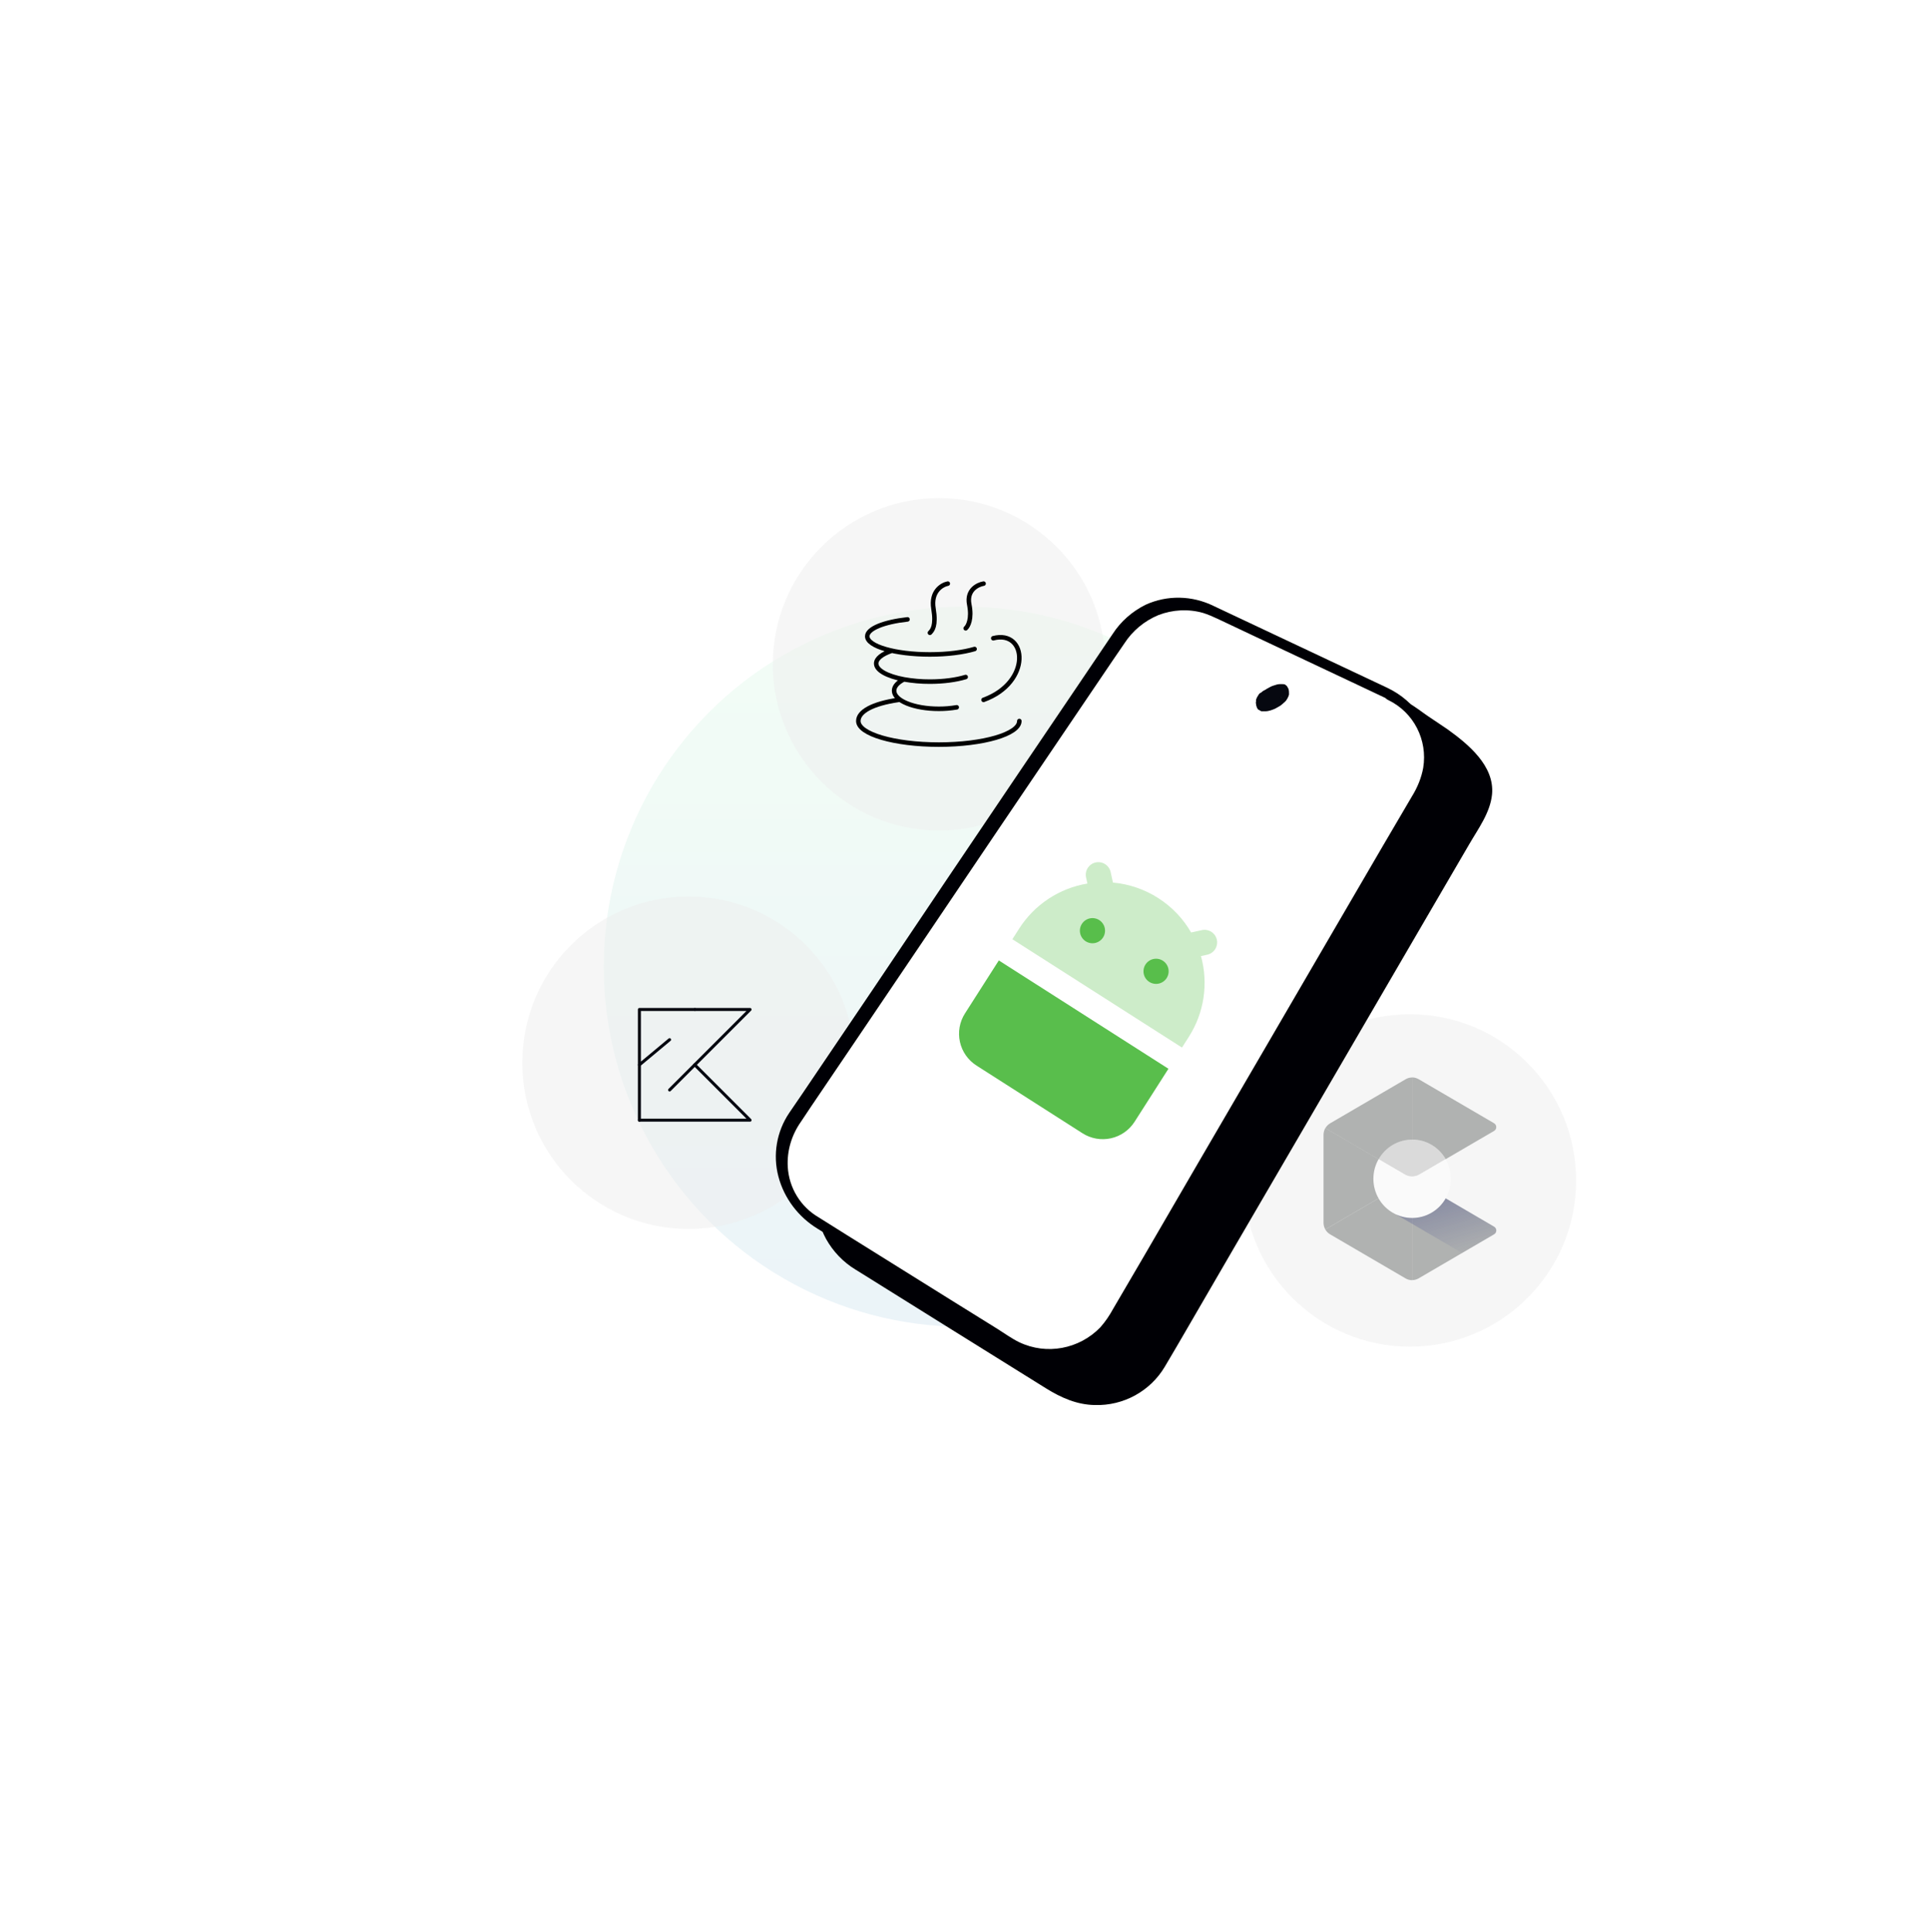 <svg xmlns="http://www.w3.org/2000/svg" width="639" height="640" viewBox="0 0 639 640" fill="none"><g opacity="0.4" filter="url(#filter0_f_532_2664)"><circle cx="319.29" cy="320.241" r="119.29" fill="url(#paint0_linear_532_2664)"></circle></g><circle cx="467.057" cy="391.057" r="55.057" fill="#EFEFEF" fill-opacity="0.5"></circle><g clip-path="url(#clip0_532_2664)"><path fill-rule="evenodd" clip-rule="evenodd" d="M467.782 377.531C465.529 377.533 463.316 378.133 461.364 379.272C459.412 380.41 457.79 382.047 456.66 384.019L465.412 389.119C466.133 389.54 466.95 389.761 467.782 389.761C468.614 389.761 469.432 389.54 470.152 389.119L478.887 384.019C477.767 382.043 476.149 380.402 474.199 379.262C472.248 378.123 470.035 377.525 467.782 377.531Z" fill="#DADADA"></path><path fill-rule="evenodd" clip-rule="evenodd" d="M465.411 389.119L456.66 384.019C455.531 385.991 454.935 388.229 454.934 390.508C454.932 392.787 455.523 395.026 456.649 397C457.775 398.974 459.395 400.614 461.346 401.754C463.298 402.894 465.511 403.494 467.765 403.494C470.019 403.494 472.232 402.894 474.184 401.754C476.135 400.614 477.755 398.974 478.881 397C480.007 395.026 480.598 392.787 480.596 390.508C480.595 388.229 479.999 385.991 478.87 384.019L470.136 389.119C469.418 389.54 468.604 389.761 467.774 389.761C466.945 389.761 466.131 389.54 465.413 389.119H465.411Z" fill="#FAFAFA"></path><path fill-rule="evenodd" clip-rule="evenodd" d="M494.917 406.357L478.903 396.994C477.778 398.969 476.157 400.609 474.204 401.748C472.251 402.887 470.036 403.485 467.781 403.482V424.074C468.548 424.072 469.301 423.865 469.964 423.475L494.935 408.891C494.939 408.891 494.943 408.889 494.946 408.886C494.95 408.883 494.951 408.878 494.951 408.874C495.169 408.744 495.35 408.559 495.474 408.336C495.598 408.113 495.662 407.861 495.658 407.605C495.655 407.35 495.584 407.099 495.454 406.88C495.324 406.661 495.138 406.481 494.917 406.357Z" fill="#7E8180" fill-opacity="0.58"></path><path fill-rule="evenodd" clip-rule="evenodd" d="M467.782 403.482C465.528 403.485 463.313 402.887 461.36 401.748C459.408 400.609 457.788 398.969 456.662 396.994L439.023 407.298C439.405 407.967 439.954 408.522 440.615 408.908L465.586 423.492C466.248 423.882 467.001 424.089 467.768 424.091V403.482H467.782Z" fill="#7E8180" fill-opacity="0.58"></path><path fill-rule="evenodd" clip-rule="evenodd" d="M467.783 377.531V356.939C467.016 356.941 466.263 357.148 465.601 357.538L440.63 372.122C439.969 372.508 439.421 373.063 439.039 373.731L456.678 384.036C457.798 382.058 459.415 380.414 461.365 379.272C463.315 378.13 465.529 377.529 467.783 377.531Z" fill="#7E8180" fill-opacity="0.58"></path><path fill-rule="evenodd" clip-rule="evenodd" d="M494.951 372.122C494.946 372.122 494.942 372.12 494.939 372.117C494.936 372.114 494.934 372.109 494.934 372.105L469.964 357.521C469.301 357.131 468.548 356.924 467.781 356.922V377.514C470.036 377.51 472.251 378.108 474.204 379.247C476.157 380.387 477.778 382.027 478.903 384.002L494.917 374.655C495.139 374.529 495.324 374.347 495.454 374.127C495.584 373.906 495.654 373.655 495.657 373.398C495.661 373.141 495.597 372.888 495.473 372.664C495.349 372.44 495.169 372.253 494.951 372.122Z" fill="#7E8180" fill-opacity="0.58"></path><path fill-rule="evenodd" clip-rule="evenodd" d="M454.952 390.507C454.949 388.23 455.538 385.992 456.661 384.019L439.022 373.714C438.64 374.386 438.436 375.146 438.43 375.921V405.072C438.428 405.848 438.632 406.611 439.022 407.279L456.66 396.977C455.536 395.011 454.946 392.778 454.952 390.507Z" fill="#7E8180" fill-opacity="0.58"></path><path fill-rule="evenodd" clip-rule="evenodd" d="M478.906 396.994C477.782 398.967 476.164 400.606 474.214 401.745C472.265 402.884 470.052 403.483 467.801 403.482C465.962 403.478 464.145 403.081 462.469 402.317L484.358 415.104L494.955 408.924C495.179 408.795 495.365 408.608 495.494 408.383C495.624 408.157 495.692 407.901 495.692 407.641C495.692 407.38 495.624 407.124 495.494 406.898C495.365 406.673 495.179 406.486 494.955 406.357L478.906 396.994Z" fill="url(#paint1_linear_532_2664)"></path></g><circle cx="228.057" cy="352.057" r="55.057" fill="#EFEFEF" fill-opacity="0.5"></circle><path d="M211.809 371.08H248.47L230.139 352.749" stroke="#060810" stroke-linecap="round" stroke-linejoin="round"></path><path d="M230.241 334.419H248.471L221.809 361.081" stroke="#060810" stroke-linecap="round" stroke-linejoin="round"></path><path d="M211.809 371.08V352.749" stroke="#060810" stroke-linecap="round" stroke-linejoin="round"></path><path d="M230.139 334.419H211.809V352.749L221.807 344.417" stroke="#060810" stroke-linecap="round" stroke-linejoin="round"></path><circle cx="311.057" cy="220.057" r="55.057" fill="#EFEFEF" fill-opacity="0.5"></circle><path d="M295.465 215.555C292.244 216.643 290.252 218.141 290.252 219.803C290.252 222.064 293.956 224.035 299.425 225.056C297.393 226.085 296.18 227.389 296.18 228.811C296.18 232.125 302.812 234.813 310.993 234.813C312.98 234.817 314.963 234.65 316.921 234.315M299.428 225.059C302.267 225.565 305.146 225.815 308.03 225.805C312.585 225.805 316.737 225.229 319.884 224.277M322.844 214.997C319.081 216.109 313.833 216.8 308.03 216.8C296.577 216.8 287.289 214.112 287.289 210.795C287.289 208.235 292.828 206.048 300.622 205.184" stroke="black" stroke-width="1.5" stroke-linecap="round" stroke-linejoin="round"></path><path d="M337.665 238.853C337.665 243.168 325.727 246.667 310.999 246.667C296.271 246.667 284.332 243.168 284.332 238.853C284.332 235.787 288.884 233.131 297.665 231.851M329.025 211.435C340.263 208.517 341.868 226.016 325.812 231.851M325.82 193.333C323.847 193.661 320.132 195.507 321.079 200.248C322.028 204.987 320.684 207.491 319.895 208.149M313.967 193.333C311.991 193.728 308.276 195.941 309.225 201.629C310.175 207.317 308.831 208.84 308.041 209.629" stroke="black" stroke-width="1.5" stroke-linecap="round" stroke-linejoin="round"></path><path d="M477.855 242.155L465.755 233.955C454.955 228.855 391.755 215.555 385.055 225.455L276.955 385.355C269.455 396.455 272.455 411.555 283.555 419.055C283.755 419.255 284.055 419.355 284.255 419.555L349.655 460.355C361.055 467.455 375.955 463.955 383.055 452.555C383.155 452.355 383.255 452.155 383.455 451.955L484.255 278.955C491.455 266.555 499.655 257.555 477.855 242.155Z" fill="#000005"></path><path d="M479.452 241.555L473.052 237.255C470.952 235.855 468.952 234.155 466.652 232.955C464.652 231.955 462.552 231.155 460.352 230.655C457.252 229.655 454.052 228.855 450.852 228.055C443.052 226.155 435.152 224.555 427.252 223.255C419.252 221.855 411.052 220.955 402.952 220.455C399.552 220.255 396.152 220.355 392.752 220.655C390.352 220.755 387.952 221.355 385.652 222.255C384.052 223.055 382.752 224.255 381.852 225.855L370.552 242.455L349.952 273.055L325.152 309.755L300.952 345.555L282.552 372.855C279.952 376.755 277.352 380.555 274.752 384.455C269.552 392.255 269.152 402.255 273.652 410.455C275.952 414.555 279.252 418.055 283.352 420.555L285.452 421.855L316.052 440.955L346.552 459.955C351.552 463.055 356.752 465.355 362.652 465.455C372.152 465.755 381.052 460.855 385.852 452.755C388.152 448.955 390.352 445.055 392.652 441.155L408.852 413.255L430.252 376.555L452.852 337.755L472.252 304.455L484.552 283.355L486.652 279.755C489.652 274.555 493.652 269.255 494.252 263.155C495.152 253.655 486.252 246.455 479.452 241.555C478.552 240.955 477.052 240.355 476.052 240.855C475.052 241.355 475.552 242.355 476.252 242.855C482.952 247.555 491.352 254.455 489.152 263.655C487.952 268.955 484.452 273.555 481.752 278.155C479.252 282.455 476.752 286.755 474.252 290.955L457.952 319.055L436.652 355.655L414.452 393.755L395.352 426.555L383.252 447.255C382.552 448.455 381.852 449.655 381.152 450.855C376.952 458.155 369.152 462.555 360.752 462.355C357.152 462.155 353.752 461.055 350.652 459.155C349.852 458.655 349.052 458.155 348.152 457.655L335.452 449.755L299.452 427.255L287.352 419.755C286.652 419.355 285.952 418.955 285.252 418.455C281.652 416.055 278.852 412.755 277.052 408.755C273.852 401.255 274.652 392.655 279.252 385.955C280.052 384.755 280.952 383.455 281.752 382.255L295.652 361.655L317.552 329.255L342.352 292.555L365.352 258.455L381.852 234.055L386.152 227.655L387.052 226.355C387.352 225.955 386.852 226.555 387.152 226.255C387.352 225.955 387.652 225.755 387.852 225.555L388.352 225.255C388.052 225.455 388.652 225.055 388.352 225.255L388.652 225.055C389.052 224.855 389.452 224.655 389.952 224.555L390.652 224.355L391.052 224.255C391.552 224.155 391.052 224.255 391.352 224.155C392.552 223.855 393.852 223.655 395.052 223.555C398.152 223.255 401.252 223.255 404.352 223.355C412.152 223.755 419.952 224.655 427.752 225.955C435.552 227.255 443.352 228.855 451.152 230.755C452.752 231.155 454.252 231.555 455.852 231.955L457.952 232.555L458.352 232.655L459.552 233.055C460.652 233.355 461.752 233.755 462.752 234.155L464.052 234.655L464.552 234.855C465.352 235.155 464.052 234.555 464.052 234.455C466.152 235.755 468.252 237.255 470.252 238.655L476.152 242.655C477.052 243.255 478.452 243.855 479.552 243.455C480.652 243.055 480.152 242.055 479.452 241.555Z" fill="#000005"></path><path d="M459.854 229.955L401.654 202.455C390.854 197.355 377.854 200.855 371.154 210.755L263.154 370.555C255.654 381.655 258.554 396.755 269.654 404.255C269.954 404.455 270.154 404.555 270.454 404.755L335.854 445.455C347.254 452.555 362.154 449.055 369.254 437.755C369.354 437.555 369.554 437.355 369.654 437.155L470.554 264.155C477.254 252.555 473.354 237.755 461.854 230.955C461.054 230.555 460.454 230.255 459.854 229.955Z" fill="white"></path><path d="M459.554 227.855L433.454 215.555L402.054 200.755C394.954 197.255 386.654 197.055 379.454 200.355C375.054 202.555 371.254 205.855 368.554 210.055L357.954 225.755L337.854 255.455L313.354 291.755L289.354 327.455L270.354 355.555C267.354 359.955 264.454 364.355 261.454 368.655C257.254 374.855 255.954 382.555 257.854 389.755C259.754 396.955 264.454 403.155 270.854 407.055L298.254 424.055L331.154 444.555C334.354 446.555 337.454 448.655 340.954 449.955C350.754 453.355 361.554 450.555 368.454 442.855C371.754 439.055 374.054 434.155 376.554 429.855L391.554 404.055L412.354 368.455L434.854 329.855L455.054 295.355L468.754 271.955L471.854 266.555C474.554 262.055 475.954 256.855 475.754 251.655C474.954 241.355 468.854 232.255 459.554 227.855C458.554 227.355 457.754 228.155 457.854 229.155C458.054 230.355 458.854 231.455 459.954 231.955C468.354 236.055 472.954 245.155 471.454 254.355C470.854 257.655 469.554 260.855 467.754 263.755L457.954 280.455L440.354 310.655L418.754 347.755L396.954 385.155L379.054 415.955L368.754 433.555C367.554 435.755 366.154 437.855 364.454 439.755C357.454 446.955 346.654 448.955 337.654 444.655C335.154 443.455 332.854 441.755 330.454 440.255L315.654 431.055L280.554 409.155L271.154 403.255C265.154 399.755 261.354 393.455 260.954 386.555C260.654 381.155 262.254 375.955 265.354 371.555L268.754 366.455L283.854 344.155L306.154 311.155L330.854 274.555L353.254 241.455L368.754 218.555L372.454 213.155C375.154 208.955 379.154 205.655 383.754 203.755C388.454 201.955 393.654 201.655 398.554 203.055C400.154 203.555 401.754 204.255 403.254 204.955L415.954 210.955L452.854 228.355L460.254 231.855C461.254 232.355 462.054 231.555 461.954 230.555C461.554 229.455 460.754 228.355 459.554 227.855Z" fill="#000005"></path><path d="M408.552 221.955C409.049 221.955 409.452 221.552 409.452 221.055C409.452 220.558 409.049 220.155 408.552 220.155C408.055 220.155 407.652 220.558 407.652 221.055C407.652 221.552 408.055 221.955 408.552 221.955Z" fill="white"></path><path d="M416.07 233.161C416.07 233.611 416.238 234.061 416.406 234.511C416.574 234.736 416.742 235.186 417.079 235.186C417.415 235.411 417.751 235.636 417.919 235.636H418.256C418.592 235.636 418.928 235.636 419.097 235.636C420.274 235.636 421.451 235.186 422.46 234.736C422.796 234.511 423.3 234.286 423.637 234.061C424.141 233.836 424.646 233.386 425.15 232.936C425.318 232.711 425.487 232.711 425.655 232.486C425.823 232.261 426.159 232.036 426.327 231.586C426.496 231.361 426.664 231.136 426.664 230.911L426.832 230.686C426.832 230.461 427 230.236 427 230.011C427 229.336 427 228.886 426.832 228.211C426.664 227.986 426.496 227.536 426.327 227.311C426.159 227.086 425.991 227.086 425.823 226.861C425.487 226.636 425.15 226.636 424.814 226.636C424.478 226.636 424.141 226.636 423.973 226.636C423.301 226.636 422.628 226.861 421.955 227.086C421.114 227.311 420.442 227.761 419.601 228.211C419.265 228.436 418.928 228.661 418.424 228.886C418.088 229.111 417.919 229.336 417.583 229.561C417.583 229.561 417.583 229.561 417.415 229.561C417.247 229.786 416.91 230.011 416.742 230.461C416.574 230.686 416.406 230.911 416.238 231.361C416.238 231.586 416.07 231.586 416.07 231.811C416.07 232.036 416.07 232.486 416.07 233.161C416.238 233.161 416.406 233.386 416.574 233.386C416.91 233.611 417.247 233.611 417.583 233.611C418.088 233.611 418.424 233.611 418.928 233.386C419.433 233.161 419.937 233.161 420.442 232.711L421.451 232.261C422.123 232.036 422.628 231.586 423.132 230.911L423.637 230.236C423.805 230.011 423.973 229.561 423.973 229.111V229.561C423.973 229.111 424.141 228.886 424.141 228.661L423.805 229.336C423.805 229.111 423.973 229.111 423.973 228.886L423.469 229.561L423.637 229.336L422.964 230.011H423.132L422.292 230.686H422.46L421.451 231.136H421.619L420.61 231.586H420.778L419.769 231.811H419.937L419.097 232.036H418.592C418.76 232.036 418.928 232.036 418.928 232.036L418.424 231.811C418.592 231.811 418.928 232.036 419.097 232.261L418.928 231.811C419.265 232.261 419.265 232.711 419.265 233.386V232.936C419.265 233.386 419.097 233.611 419.097 233.836L419.433 233.386L419.265 233.836L419.769 233.161L419.601 233.386L420.274 232.711H420.105L420.946 232.036H420.778L421.787 231.586H421.619L422.628 231.136H422.46L423.469 230.911H423.301H424.141H423.805H424.478C424.309 230.911 424.141 230.911 424.141 230.911L424.646 231.136C424.478 231.136 424.141 230.911 423.973 230.686L424.141 231.136C423.973 230.686 423.805 230.236 423.805 229.786C423.637 229.561 423.469 229.336 423.301 229.336C422.964 229.111 422.628 229.111 422.292 229.111C421.787 229.111 421.451 229.336 420.946 229.336C420.442 229.561 419.937 229.561 419.433 230.011L418.424 230.461C417.751 230.686 417.247 231.136 416.742 231.811L416.238 232.486C416.07 232.261 415.901 232.711 416.07 233.161Z" fill="#060810"></path><path d="M377.755 273.455V279.455C377.655 281.455 377.655 283.455 377.755 285.455C377.955 287.255 380.655 286.455 381.855 286.255C383.655 285.855 385.355 285.055 386.955 284.055L408.555 272.655C408.855 272.455 406.955 272.455 406.755 272.455C405.755 272.455 404.755 272.655 403.755 273.055L391.255 279.655L385.155 282.855L382.055 284.455C381.055 285.055 379.955 285.655 378.855 286.055L380.955 285.655H380.655L383.055 285.555C382.155 285.355 382.455 283.455 382.455 282.755V272.755C382.755 272.555 377.855 272.755 377.755 273.455Z" fill="white"></path><g clip-path="url(#clip1_532_2664)"><path fill-rule="evenodd" clip-rule="evenodd" d="M387.055 354.054L375.84 371.611C374.055 374.405 371.234 376.376 367.996 377.089C364.759 377.803 361.371 377.201 358.577 375.417L323.463 352.986C320.669 351.201 318.699 348.38 317.985 345.143C317.271 341.905 317.873 338.517 319.658 335.723L330.873 318.166L387.055 354.054ZM385.2 318.26C384.268 317.665 383.139 317.464 382.06 317.702C380.98 317.94 380.04 318.597 379.445 319.528C378.85 320.459 378.65 321.589 378.888 322.668C379.125 323.747 379.782 324.687 380.713 325.282C381.645 325.877 382.774 326.078 383.853 325.84C384.933 325.602 385.873 324.945 386.468 324.014C387.063 323.083 387.263 321.953 387.026 320.874C386.788 319.795 386.131 318.854 385.2 318.26ZM364.131 304.801C363.2 304.206 362.07 304.006 360.991 304.244C359.912 304.482 358.972 305.138 358.377 306.07C357.782 307.001 357.581 308.13 357.819 309.21C358.057 310.289 358.714 311.229 359.645 311.824C360.576 312.419 361.706 312.62 362.785 312.382C363.864 312.144 364.805 311.487 365.4 310.556C365.994 309.624 366.195 308.495 365.957 307.416C365.719 306.337 365.062 305.396 364.131 304.801Z" fill="#59BE4C"></path><path opacity="0.3" fill-rule="evenodd" clip-rule="evenodd" d="M383.638 297.485C388.308 300.468 391.985 304.419 394.568 308.912L398.055 308.143C398.593 308.015 399.152 307.995 399.697 308.084C400.243 308.174 400.766 308.371 401.235 308.665C401.704 308.959 402.109 309.343 402.428 309.795C402.747 310.248 402.972 310.759 403.091 311.299C403.211 311.839 403.221 312.398 403.122 312.942C403.023 313.487 402.816 314.006 402.514 314.469C402.212 314.933 401.821 315.332 401.363 315.643C400.906 315.954 400.391 316.17 399.848 316.28L397.834 316.724C399.079 321.224 399.361 325.936 398.664 330.553C397.966 335.17 396.303 339.589 393.785 343.52L391.542 347.032L363.45 329.087L335.359 311.143L337.602 307.632C340.112 303.694 343.422 300.33 347.318 297.756C351.214 295.183 355.608 293.46 360.215 292.698L359.767 290.681C359.529 289.602 359.729 288.472 360.324 287.541C360.918 286.609 361.859 285.952 362.938 285.713C364.018 285.475 365.147 285.675 366.079 286.27C367.011 286.865 367.668 287.805 367.906 288.884L368.675 292.371C374 292.851 379.132 294.605 383.638 297.485Z" fill="#59BE4C"></path></g><defs><filter id="filter0_f_532_2664" x="0" y="0.952" width="638.578" height="638.58" filterUnits="userSpaceOnUse" color-interpolation-filters="sRGB"><feGaussianBlur stdDeviation="100"></feGaussianBlur></filter><linearGradient id="paint0_linear_532_2664" x1="319.29" y1="200.952" x2="319.29" y2="623.214" gradientUnits="userSpaceOnUse"><stop stop-color="#E0FAE7"></stop><stop offset="1" stop-color="#BFD0F4"></stop></linearGradient><linearGradient id="paint1_linear_532_2664" x1="489.147" y1="414.85" x2="482.236" y2="391.367" gradientUnits="userSpaceOnUse"><stop stop-color="#1A237E" stop-opacity="0.012"></stop><stop offset="1" stop-color="#1A237E" stop-opacity="0.302"></stop></linearGradient><clipPath id="clip0_532_2664"><rect width="57.259" height="67.169" fill="white" transform="translate(438.43 356.922)"></rect></clipPath><clipPath id="clip1_532_2664"><rect width="100" height="100" fill="white" transform="translate(348.23 260.034) rotate(32.57)"></rect></clipPath></defs></svg>